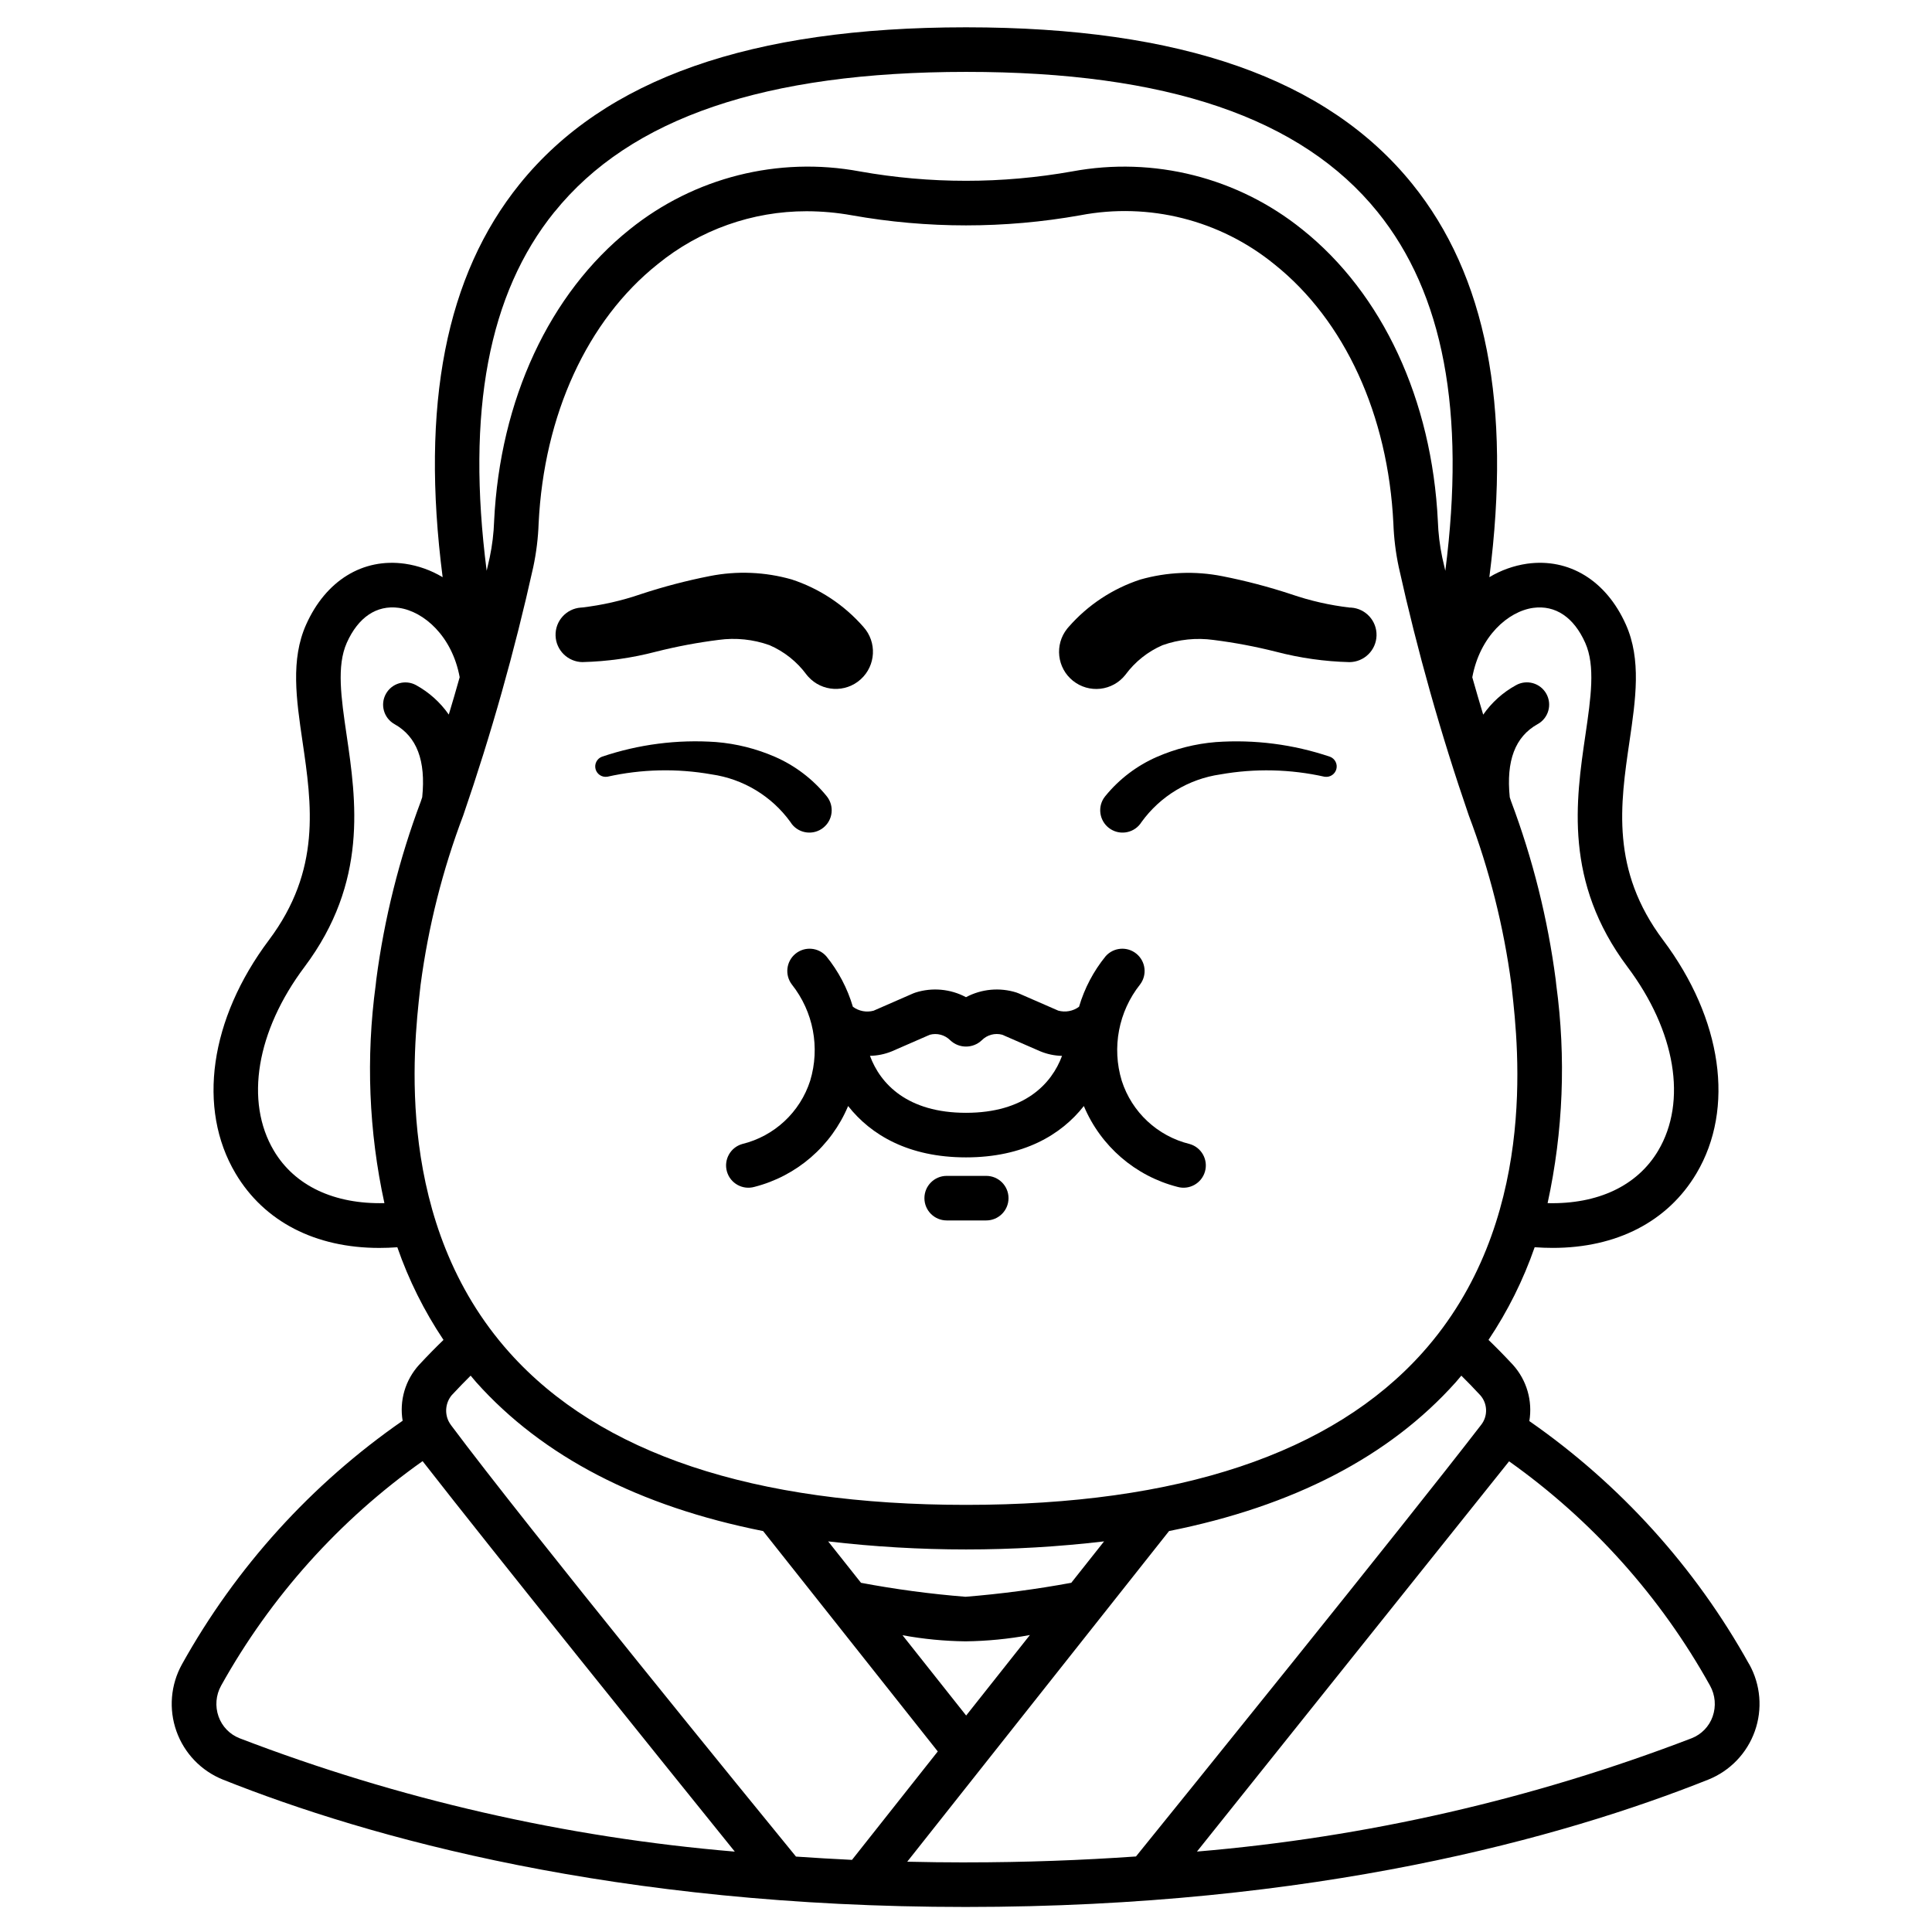 <?xml version="1.0" encoding="UTF-8"?>
<!-- Uploaded to: ICON Repo, www.svgrepo.com, Generator: ICON Repo Mixer Tools -->
<svg fill="#000000" width="800px" height="800px" version="1.1" viewBox="144 144 512 512" xmlns="http://www.w3.org/2000/svg">
 <g>
  <path d="m353.48 361.86c0.121 0.195 0.25 0.387 0.391 0.57 2.043 2.551 5.769 2.961 8.32 0.918s2.961-5.766 0.918-8.316l-0.078-0.094v-0.004c-3.652-4.481-8.316-8.027-13.609-10.348-4.961-2.164-10.242-3.496-15.637-3.934-10.25-0.727-20.543 0.598-30.277 3.891-1.312 0.504-2.035 1.914-1.68 3.273 0.359 1.355 1.68 2.231 3.07 2.027h0.043c9.078-2.035 18.473-2.246 27.633-0.625 8.395 1.207 15.938 5.766 20.906 12.641z"/>
  <path d="m496.48 344.55c-9.734-3.293-20.027-4.617-30.277-3.891-5.394 0.438-10.676 1.77-15.633 3.934-5.297 2.32-9.961 5.863-13.613 10.34l-0.102 0.121v0.004c-0.141 0.172-0.273 0.355-0.395 0.547-1.727 2.773-0.875 6.422 1.898 8.148 2.773 1.73 6.426 0.879 8.152-1.895 4.965-6.871 12.512-11.43 20.902-12.633 9.164-1.621 18.555-1.41 27.637 0.625h0.059c1.383 0.188 2.691-0.688 3.043-2.039 0.352-1.355-0.367-2.754-1.672-3.262z"/>
  <path d="m428.37 324.43c2.039 1.633 4.644 2.383 7.238 2.094 2.598-0.293 4.973-1.605 6.598-3.648l0.09-0.117c2.519-3.406 5.891-6.09 9.777-7.773 4.328-1.543 8.961-2.023 13.512-1.395 5.578 0.703 11.109 1.746 16.562 3.121 6.363 1.668 12.898 2.594 19.477 2.758 3.894-0.035 7.062-3.137 7.172-7.027 0.113-3.891-2.875-7.172-6.758-7.426h-0.309 0.004c-5.305-0.617-10.527-1.805-15.578-3.543-5.969-1.969-12.051-3.562-18.219-4.777-7.219-1.434-14.672-1.125-21.75 0.891-7.344 2.406-13.902 6.746-18.988 12.562-0.125 0.141-0.27 0.312-0.395 0.461h0.004c-3.387 4.246-2.688 10.434 1.562 13.82z"/>
  <path d="m298.38 319.46c6.578-0.164 13.113-1.09 19.48-2.758 5.449-1.375 10.98-2.418 16.562-3.121 4.547-0.629 9.184-0.148 13.508 1.395 3.887 1.684 7.258 4.363 9.777 7.769l0.109 0.141c0.117 0.145 0.238 0.293 0.371 0.434 3.644 4.039 9.871 4.356 13.906 0.711 4.039-3.644 4.356-9.871 0.711-13.906-5.086-5.816-11.645-10.156-18.988-12.562-7.074-2.019-14.531-2.324-21.75-0.891-6.164 1.215-12.25 2.809-18.219 4.777-5.051 1.738-10.27 2.926-15.574 3.543l-0.336 0.023c-3.867 0.281-6.824 3.559-6.703 7.434 0.117 3.875 3.269 6.969 7.144 7.016z"/>
  <path d="m405.35 455.62h-10.465c-3.262 0-5.906 2.644-5.906 5.906 0 3.258 2.644 5.902 5.906 5.902h10.48c3.262 0 5.902-2.644 5.902-5.902 0-3.262-2.641-5.906-5.902-5.906z"/>
  <path d="m370.02 410.8c-1.441-4.887-3.836-9.434-7.047-13.383-2.102-2.383-5.711-2.672-8.168-0.66-2.457 2.012-2.879 5.609-0.961 8.137 5.707 7.195 7.523 16.73 4.859 25.516-2.68 8.34-9.496 14.688-18 16.766-3.137 0.895-4.953 4.164-4.059 7.301 0.898 3.133 4.164 4.949 7.301 4.055 11.172-2.859 20.359-10.785 24.816-21.422 6.019 7.656 16.016 13.609 31.234 13.609s25.219-5.953 31.234-13.605h0.004c4.457 10.629 13.637 18.555 24.797 21.418 3.137 0.895 6.402-0.922 7.301-4.055 0.895-3.137-0.922-6.406-4.059-7.301-8.504-2.078-15.32-8.426-17.996-16.766-2.668-8.785-0.852-18.32 4.856-25.516 1.922-2.527 1.496-6.125-0.961-8.137-2.457-2.012-6.066-1.723-8.168 0.66-3.211 3.949-5.606 8.496-7.043 13.383-1.582 1.172-3.613 1.551-5.512 1.027l-10.473-4.57c-0.188-0.082-0.395-0.152-0.574-0.215v-0.004c-4.453-1.41-9.281-0.969-13.402 1.227-4.129-2.203-8.973-2.641-13.426-1.215-0.191 0.062-0.395 0.133-0.574 0.215l-10.473 4.574-0.004 0.004c-1.898 0.516-3.926 0.129-5.504-1.043zm10.234 11.852 10.145-4.426h-0.004c1.938-0.527 4.004 0.027 5.422 1.453 2.344 2.227 6.023 2.227 8.367 0 1.41-1.43 3.484-1.988 5.422-1.465l10.141 4.422v-0.004c1.812 0.742 3.746 1.145 5.703 1.184-2.754 7.422-9.914 15.09-25.449 15.09s-22.715-7.676-25.453-15.102h-0.004c1.957-0.031 3.891-0.422 5.703-1.156z"/>
  <path d="m607.54 585.03c-14.246-25.641-34.172-47.68-58.25-64.43 0.898-5.363-0.695-10.844-4.332-14.891-2.422-2.602-4.519-4.723-6.492-6.625h0.004c5.109-7.629 9.219-15.883 12.23-24.555 1.625 0.117 3.227 0.176 4.793 0.176 16.887 0 30.473-6.93 38.078-19.734 10.234-17.23 6.848-40.934-8.828-61.836-13.918-18.551-11.371-35.906-8.906-52.691 1.633-11.141 3.176-21.648-0.961-30.918-5.207-11.66-15.02-17.688-26.184-16.137-3.535 0.516-6.938 1.727-10 3.57 5.875-45.68-0.844-79.969-20.434-104.22-22.527-27.883-61.188-41.477-118.14-41.5h-0.242c-56.953 0.023-95.613 13.617-118.14 41.508-19.59 24.25-26.309 58.535-20.434 104.22-3.062-1.844-6.461-3.055-10-3.57-11.188-1.574-20.977 4.477-26.184 16.137-4.137 9.258-2.594 19.777-0.961 30.918 2.465 16.785 5.012 34.141-8.906 52.691-15.676 20.906-19.062 44.602-8.828 61.836 7.606 12.809 21.191 19.734 38.078 19.734 1.574 0 3.172-0.059 4.793-0.176 3.012 8.672 7.125 16.926 12.234 24.555-1.969 1.891-4.074 4.027-6.5 6.637-3.629 4.008-5.227 9.453-4.328 14.785-24.168 16.754-44.172 38.832-58.473 64.527-3.016 5.43-3.555 11.895-1.473 17.746 2.078 5.852 6.574 10.527 12.34 12.836 38.605 15.395 104.08 33.742 196.8 33.742 92.719 0 158.18-18.352 196.8-33.742 5.769-2.305 10.27-6.984 12.348-12.836 2.082-5.856 1.543-12.32-1.48-17.75zm-57.219-279.94c5.867-0.789 10.75 2.477 13.777 9.254 2.734 6.125 1.496 14.586 0.059 24.402-2.551 17.379-5.723 39 11.141 61.488 12.762 17.008 15.875 35.676 8.129 48.715-5.555 9.344-16.039 14.219-29.293 13.898h-0.004c4.137-18.996 4.914-38.574 2.297-57.84l-0.152-1.398v0.004c-2.117-16.145-6.078-31.992-11.809-47.234l-0.363-1.082c-0.988-9.699 1.418-16.059 7.375-19.391l0.004 0.004c1.379-0.758 2.398-2.035 2.832-3.547 0.434-1.512 0.246-3.137-0.52-4.508-0.77-1.375-2.051-2.387-3.566-2.809-1.516-0.422-3.137-0.223-4.504 0.555-3.449 1.895-6.41 4.559-8.66 7.789-0.945-3.148-1.91-6.418-2.891-9.898 2.012-10.879 9.492-17.477 16.148-18.402zm-259.38-104.92c20.148-24.961 55.828-37.102 109.06-37.121s88.914 12.16 109.07 37.117c17.461 21.609 23.367 52.902 17.953 95.105-0.277-1.18-0.543-2.344-0.82-3.57-0.656-3.148-1.043-6.348-1.156-9.562-1.555-32.172-14.66-60.367-35.957-77.355v0.004c-17.094-13.762-39.34-19.371-60.914-15.367-18.641 3.324-37.723 3.324-56.363 0-21.57-4.012-43.82 1.594-60.914 15.352-21.293 16.988-34.402 45.18-35.957 77.355l0.004-0.004c-0.113 3.219-0.5 6.418-1.16 9.566-0.277 1.223-0.543 2.383-0.816 3.566-5.418-42.184 0.492-73.473 17.949-95.086zm-45.07 262.67c-13.254 0.32-23.742-4.551-29.293-13.898-7.746-13.039-4.633-31.707 8.129-48.715 16.863-22.488 13.688-44.109 11.141-61.488-1.438-9.805-2.676-18.266 0.059-24.402 3.031-6.777 7.918-10.051 13.777-9.254 6.652 0.926 14.148 7.539 16.137 18.383-0.977 3.473-1.938 6.773-2.887 9.902-2.25-3.231-5.211-5.894-8.656-7.793-2.844-1.562-6.418-0.539-8 2.293-1.582 2.832-0.582 6.41 2.238 8.016 5.965 3.328 8.363 9.691 7.375 19.391l-0.363 1.082 0.004-0.004c-5.731 15.242-9.691 31.09-11.809 47.234l-0.152 1.398v-0.004c-2.617 19.273-1.84 38.855 2.301 57.859zm9.445-56.527 0.156-1.434h0.004c2.027-15.312 5.812-30.34 11.285-44.785 7.422-21.57 13.621-43.543 18.559-65.816 0.809-3.805 1.285-7.676 1.422-11.562 1.395-28.781 12.887-53.82 31.527-68.691 11.148-9.098 25.102-14.059 39.488-14.047 4.023 0.008 8.035 0.367 11.996 1.078 20.008 3.562 40.488 3.562 60.496 0 18.238-3.5 37.09 1.258 51.484 12.988 18.641 14.871 30.133 39.91 31.527 68.691 0.141 3.887 0.617 7.754 1.426 11.559 4.938 22.273 11.137 44.25 18.566 65.82 5.469 14.445 9.254 29.473 11.281 44.785l0.156 1.434c1.711 15.309 6.918 61.898-23.703 96.129-23.957 26.766-64.66 40.344-120.98 40.344s-97.031-13.578-120.99-40.363c-30.625-34.23-25.434-80.824-23.703-96.145zm144.57 160.85c-9.297-0.742-18.547-1.977-27.711-3.703l-8.703-10.977c24.289 2.848 48.832 2.848 73.121 0l-8.691 10.973h0.004c-9.273 1.711-18.621 2.945-28.02 3.707zm17.051 10.137-16.895 21.332-16.867-21.281h0.004c5.512 1.016 11.102 1.555 16.707 1.621 5.719-0.07 11.422-0.629 17.043-1.672zm-209.45 27.352c-2.609-1.02-4.641-3.125-5.57-5.766-0.953-2.688-0.711-5.656 0.668-8.148 13.125-23.586 31.375-43.93 53.406-59.52 19 24.383 63.828 80.035 82.738 103.48-44.945-3.769-89.133-13.883-131.24-30.043zm147.46 31.363c-10.629-12.988-71.273-87.34-91.402-114.31v-0.004c-0.266-0.355-0.5-0.738-0.699-1.137-1.051-2.242-0.723-4.891 0.848-6.805 1.836-1.969 3.492-3.684 5.031-5.199 0.5 0.586 0.973 1.18 1.488 1.758 17.637 19.715 43.121 32.879 76.023 39.43l46.285 58.402-22.734 28.734c-5.047-0.246-9.996-0.535-14.84-0.871zm44.945 1.543c-5.25 0-10.391-0.07-15.465-0.188l69.387-87.629c32.875-6.559 58.348-19.719 75.965-39.422 0.516-0.578 0.988-1.18 1.488-1.758 1.535 1.508 3.18 3.207 5 5.164v-0.004c1.98 2.215 2.09 5.531 0.258 7.871-20.703 26.867-80.828 101.23-91.48 114.39-14.242 0.992-29.262 1.566-45.152 1.566zm197.98-38.672h0.004c-0.93 2.641-2.965 4.746-5.57 5.766-42.062 16.145-86.199 26.254-131.1 30.031 18.766-23.453 63.348-79.172 82.719-103.42 21.977 15.594 40.176 35.914 53.266 59.469 1.383 2.492 1.633 5.461 0.68 8.152z"/>
 </g>
</svg>